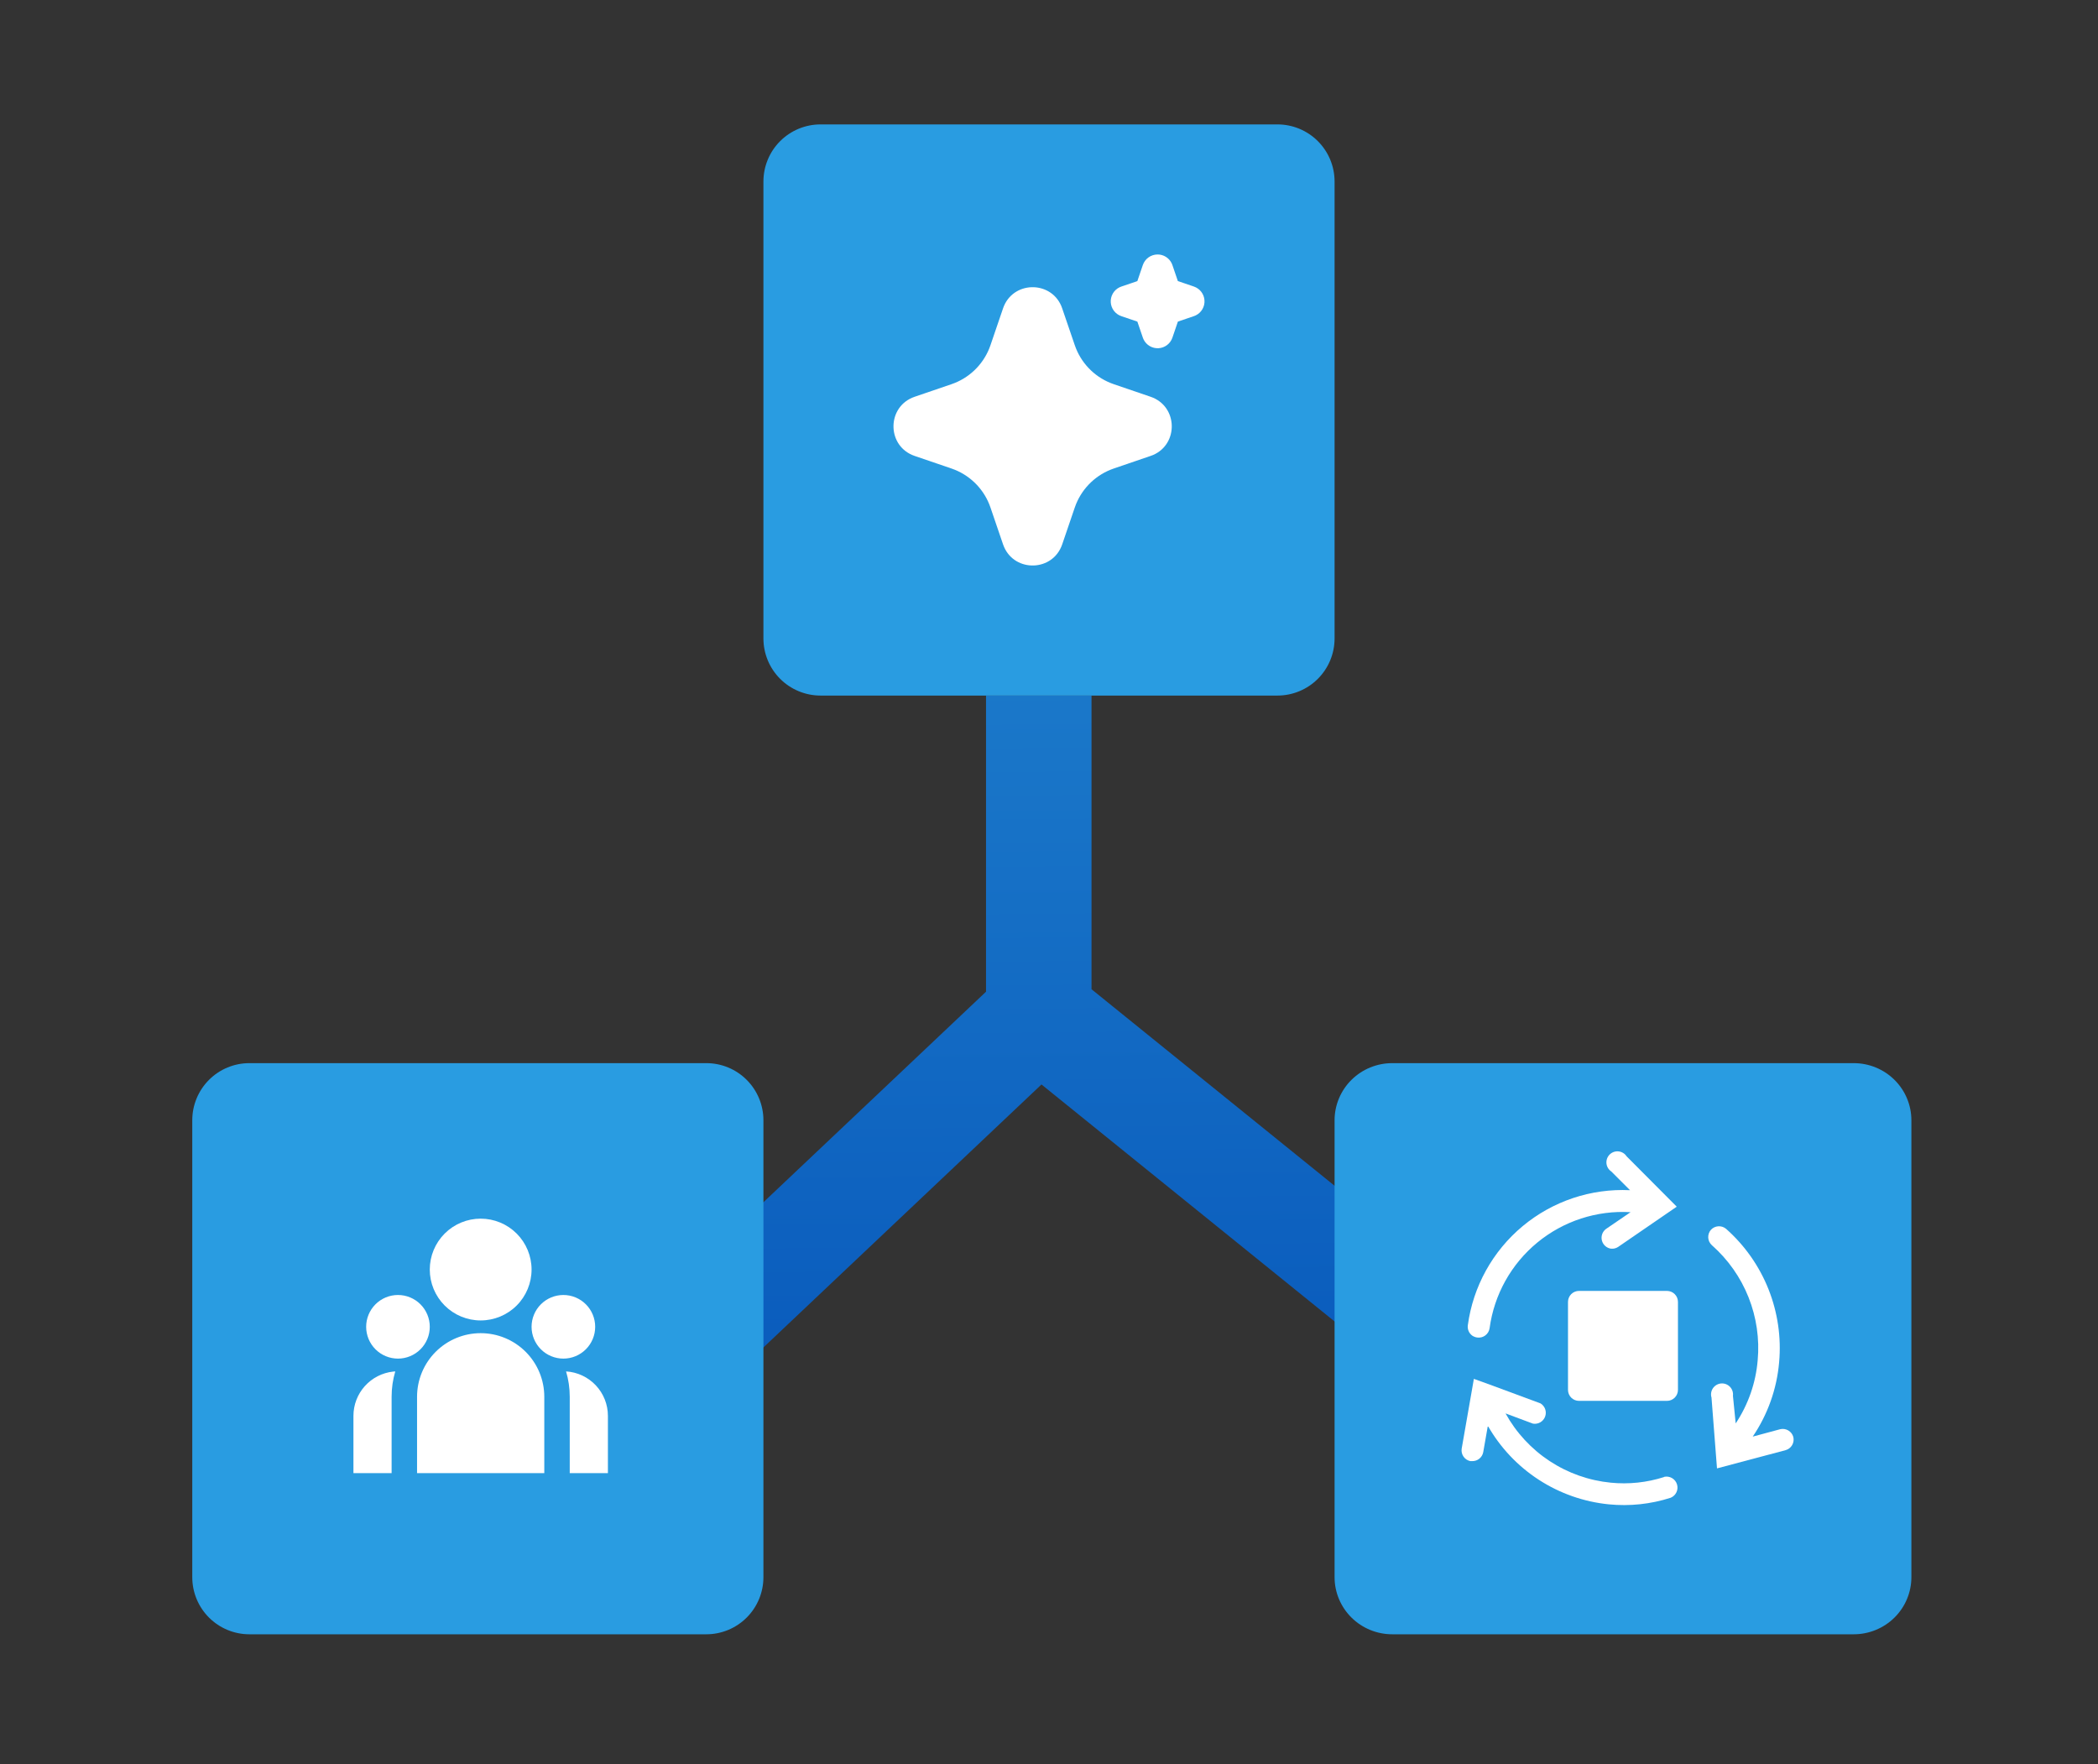 <svg xmlns="http://www.w3.org/2000/svg" width="371" height="312" viewBox="0 0 371 312" fill="none"><rect x="0" y="0" width="371" height="312" fill="#333333" stroke="none"/><path d="M183.69 123L183.69 179.387M183.69 179.387L127 233M183.69 179.387L250 233" stroke="url(#paint0_linear_812_2906)" stroke-width="18.657"></path><path d="M44.1 188H124.9C127.579 188 130.148 189.064 132.042 190.958C133.936 192.852 135 195.421 135 198.1V278.9C135 281.579 133.936 284.148 132.042 286.042C130.148 287.936 127.579 289 124.9 289H44.1C41.421 289 38.852 287.936 36.958 286.042C35.064 284.148 34 281.579 34 278.9V198.1C34 195.421 35.064 192.852 36.958 190.958C38.852 189.064 41.421 188 44.1 188Z" fill="#299CE1"></path><path d="M145.1 22H225.9C228.579 22 231.148 23.064 233.042 24.958C234.936 26.852 236 29.421 236 32.1V112.9C236 115.579 234.936 118.148 233.042 120.042C231.148 121.936 228.579 123 225.9 123H145.1C142.421 123 139.852 121.936 137.958 120.042C136.064 118.148 135 115.579 135 112.9V32.1C135 29.421 136.064 26.852 137.958 24.958C139.852 23.064 142.421 22 145.1 22Z" fill="#299CE1"></path><path d="M177.374 54.527C179.027 49.692 185.707 49.545 187.666 54.088L187.832 54.53L190.062 61.05C190.573 62.546 191.398 63.914 192.483 65.064C193.568 66.213 194.886 67.116 196.35 67.712L196.949 67.936L203.47 70.163C208.305 71.815 208.451 78.496 203.912 80.455L203.47 80.621L196.949 82.851C195.454 83.362 194.085 84.187 192.935 85.272C191.785 86.357 190.882 87.676 190.285 89.139L190.062 89.736L187.835 96.26C186.183 101.095 179.502 101.242 177.546 96.702L177.374 96.26L175.148 89.739C174.637 88.243 173.811 86.874 172.727 85.725C171.642 84.575 170.323 83.671 168.859 83.075L168.262 82.851L161.742 80.624C156.904 78.972 156.758 72.29 161.3 70.334L161.742 70.163L168.262 67.936C169.758 67.425 171.126 66.599 172.275 65.514C173.424 64.43 174.328 63.111 174.924 61.647L175.148 61.05L177.374 54.527ZM204.708 45C205.225 45 205.731 45.145 206.17 45.419C206.608 45.692 206.961 46.083 207.189 46.547L207.321 46.871L208.288 49.706L211.126 50.672C211.644 50.849 212.098 51.174 212.431 51.609C212.763 52.043 212.959 52.566 212.994 53.112C213.029 53.658 212.901 54.202 212.627 54.676C212.352 55.149 211.943 55.53 211.452 55.77L211.126 55.903L208.291 56.87L207.324 59.708C207.148 60.225 206.822 60.679 206.387 61.012C205.953 61.344 205.429 61.54 204.884 61.575C204.338 61.609 203.794 61.481 203.321 61.206C202.848 60.931 202.467 60.522 202.227 60.031L202.094 59.708L201.127 56.873L198.29 55.906C197.772 55.73 197.317 55.404 196.985 54.97C196.652 54.535 196.456 54.012 196.421 53.466C196.386 52.92 196.514 52.376 196.789 51.903C197.063 51.429 197.472 51.048 197.963 50.808L198.29 50.675L201.124 49.708L202.091 46.871C202.278 46.325 202.63 45.851 203.099 45.515C203.568 45.18 204.131 45 204.708 45Z" fill="white"></path><path d="M246.2 188H327.8C330.505 188 333.1 189.064 335.012 190.958C336.925 192.852 338 195.421 338 198.1V278.9C338 281.579 336.925 284.148 335.012 286.042C333.1 287.936 330.505 289 327.8 289H246.2C243.495 289 240.9 287.936 238.988 286.042C237.075 284.148 236 281.579 236 278.9V198.1C236 195.421 237.075 192.852 238.988 190.958C240.9 189.064 243.495 188 246.2 188Z" fill="#299CE1"></path><g clip-path="url(#clip0_812_2906)"><path d="M317.12 254.1C316.983 253.615 316.663 253.202 316.228 252.948C315.793 252.694 315.276 252.619 314.786 252.739L309.945 254.042C312.594 250.136 314.201 245.618 314.611 240.917C315.008 236.518 314.365 232.088 312.734 227.984C311.102 223.88 308.528 220.217 305.22 217.292C304.837 216.975 304.348 216.817 303.853 216.85C303.358 216.882 302.894 217.103 302.556 217.467C302.216 217.854 302.043 218.36 302.076 218.874C302.109 219.388 302.344 219.868 302.731 220.208C305.582 222.725 307.8 225.878 309.205 229.411C310.611 232.945 311.164 236.76 310.82 240.547C310.486 244.536 309.148 248.376 306.931 251.708L306.445 246.828C306.481 246.541 306.453 246.249 306.363 245.974C306.272 245.699 306.122 245.447 305.921 245.238C305.721 245.029 305.477 244.867 305.206 244.764C304.936 244.661 304.645 244.62 304.357 244.644C304.068 244.667 303.789 244.755 303.538 244.901C303.288 245.046 303.073 245.246 302.91 245.485C302.747 245.724 302.639 245.997 302.594 246.283C302.55 246.569 302.57 246.862 302.653 247.139L303.625 259.661L315.778 256.433C316.259 256.293 316.668 255.971 316.918 255.536C317.168 255.102 317.24 254.587 317.12 254.1Z" fill="white"></path><path d="M260.38 236.211C260.64 236.375 260.932 236.481 261.236 236.522C261.743 236.589 262.257 236.453 262.664 236.143C263.072 235.834 263.341 235.376 263.414 234.869C264.217 228.937 267.232 223.527 271.854 219.724C276.477 215.92 282.366 214.002 288.341 214.355L283.986 217.33C283.678 217.563 283.446 217.881 283.319 218.246C283.192 218.61 283.177 219.004 283.275 219.377C283.373 219.751 283.58 220.086 283.869 220.341C284.159 220.597 284.517 220.76 284.9 220.811C285.338 220.851 285.777 220.741 286.144 220.5L296.508 213.383L287.641 204.478C287.484 204.236 287.274 204.032 287.028 203.882C286.781 203.731 286.505 203.637 286.218 203.607C285.931 203.576 285.64 203.61 285.368 203.706C285.096 203.802 284.848 203.957 284.643 204.161C284.438 204.364 284.281 204.61 284.184 204.882C284.086 205.154 284.05 205.444 284.078 205.731C284.106 206.018 284.198 206.296 284.347 206.543C284.496 206.79 284.698 207.002 284.939 207.161L288.244 210.467C281.343 210.137 274.569 212.406 269.259 216.826C263.949 221.247 260.49 227.498 259.564 234.344C259.514 234.701 259.564 235.064 259.708 235.393C259.852 235.723 260.085 236.006 260.38 236.211Z" fill="white"></path><path d="M294.253 261.197C291.217 262.167 288.014 262.505 284.842 262.189C280.979 261.81 277.266 260.497 274.024 258.363C270.782 256.229 268.108 253.337 266.233 249.939L271.075 251.747C271.521 251.825 271.981 251.744 272.374 251.519C272.767 251.293 273.069 250.938 273.228 250.514C273.387 250.09 273.393 249.624 273.245 249.195C273.097 248.767 272.804 248.405 272.417 248.169L263.492 244.864L260.633 243.833L258.475 256.18C258.4 256.674 258.518 257.177 258.804 257.586C259.09 257.995 259.522 258.279 260.011 258.378H260.342C260.799 258.386 261.245 258.233 261.601 257.945C261.957 257.656 262.199 257.252 262.286 256.803L263.103 252.136C265.302 255.989 268.391 259.259 272.112 261.674C275.833 264.089 280.078 265.579 284.492 266.019C288.182 266.386 291.909 265.989 295.439 264.853C295.889 264.667 296.252 264.319 296.457 263.878C296.663 263.437 296.696 262.935 296.549 262.471C296.403 262.007 296.088 261.615 295.666 261.372C295.245 261.129 294.747 261.052 294.272 261.158L294.253 261.197Z" fill="white"></path><path d="M294.777 228.278H279.222C278.706 228.278 278.212 228.483 277.847 228.847C277.482 229.212 277.277 229.707 277.277 230.222V245.778C277.277 246.294 277.482 246.788 277.847 247.153C278.212 247.517 278.706 247.722 279.222 247.722H294.777C295.293 247.722 295.788 247.517 296.152 247.153C296.517 246.788 296.722 246.294 296.722 245.778V230.222C296.722 229.707 296.517 229.212 296.152 228.847C295.788 228.483 295.293 228.278 294.777 228.278Z" fill="white"></path></g><path d="M85 233.5C87.387 233.5 89.676 232.552 91.364 230.864C93.052 229.176 94 226.887 94 224.5C94 222.113 93.052 219.824 91.364 218.136C89.676 216.448 87.387 215.5 85 215.5C82.613 215.5 80.324 216.448 78.636 218.136C76.948 219.824 76 222.113 76 224.5C76 226.887 76.948 229.176 78.636 230.864C80.324 232.552 82.613 233.5 85 233.5ZM70.375 240.25C71.867 240.25 73.298 239.657 74.353 238.602C75.407 237.548 76 236.117 76 234.625C76 233.133 75.407 231.702 74.353 230.648C73.298 229.593 71.867 229 70.375 229C68.883 229 67.452 229.593 66.397 230.648C65.343 231.702 64.75 233.133 64.75 234.625C64.75 236.117 65.343 237.548 66.397 238.602C67.452 239.657 68.883 240.25 70.375 240.25ZM105.25 234.625C105.25 236.117 104.657 237.548 103.602 238.602C102.548 239.657 101.117 240.25 99.625 240.25C98.133 240.25 96.702 239.657 95.647 238.602C94.593 237.548 94 236.117 94 234.625C94 233.133 94.593 231.702 95.647 230.648C96.702 229.593 98.133 229 99.625 229C101.117 229 102.548 229.593 103.602 230.648C104.657 231.702 105.25 233.133 105.25 234.625ZM85 235.75C87.984 235.75 90.845 236.935 92.955 239.045C95.065 241.155 96.25 244.016 96.25 247V260.5H73.75V247C73.75 244.016 74.935 241.155 77.045 239.045C79.155 236.935 82.016 235.75 85 235.75ZM69.25 247C69.25 245.441 69.475 243.935 69.898 242.513L69.516 242.545C67.587 242.757 65.805 243.673 64.51 245.118C63.215 246.563 62.499 248.435 62.5 250.375V260.5H69.25V247ZM107.5 260.5V250.375C107.5 248.369 106.735 246.438 105.36 244.977C103.985 243.516 102.104 242.635 100.102 242.513C100.523 243.935 100.75 245.441 100.75 247V260.5H107.5Z" fill="white"></path><defs><linearGradient id="paint0_linear_812_2906" x1="186.032" y1="-56.143" x2="189" y2="247.5" gradientUnits="userSpaceOnUse"><stop stop-color="#1058AD"></stop><stop offset="0.503" stop-color="#1E7ECC"></stop><stop offset="1" stop-color="#095ABC"></stop></linearGradient><clipPath id="clip0_812_2906"><rect width="70" height="70" fill="white" transform="translate(252 203)"></rect></clipPath></defs></svg>